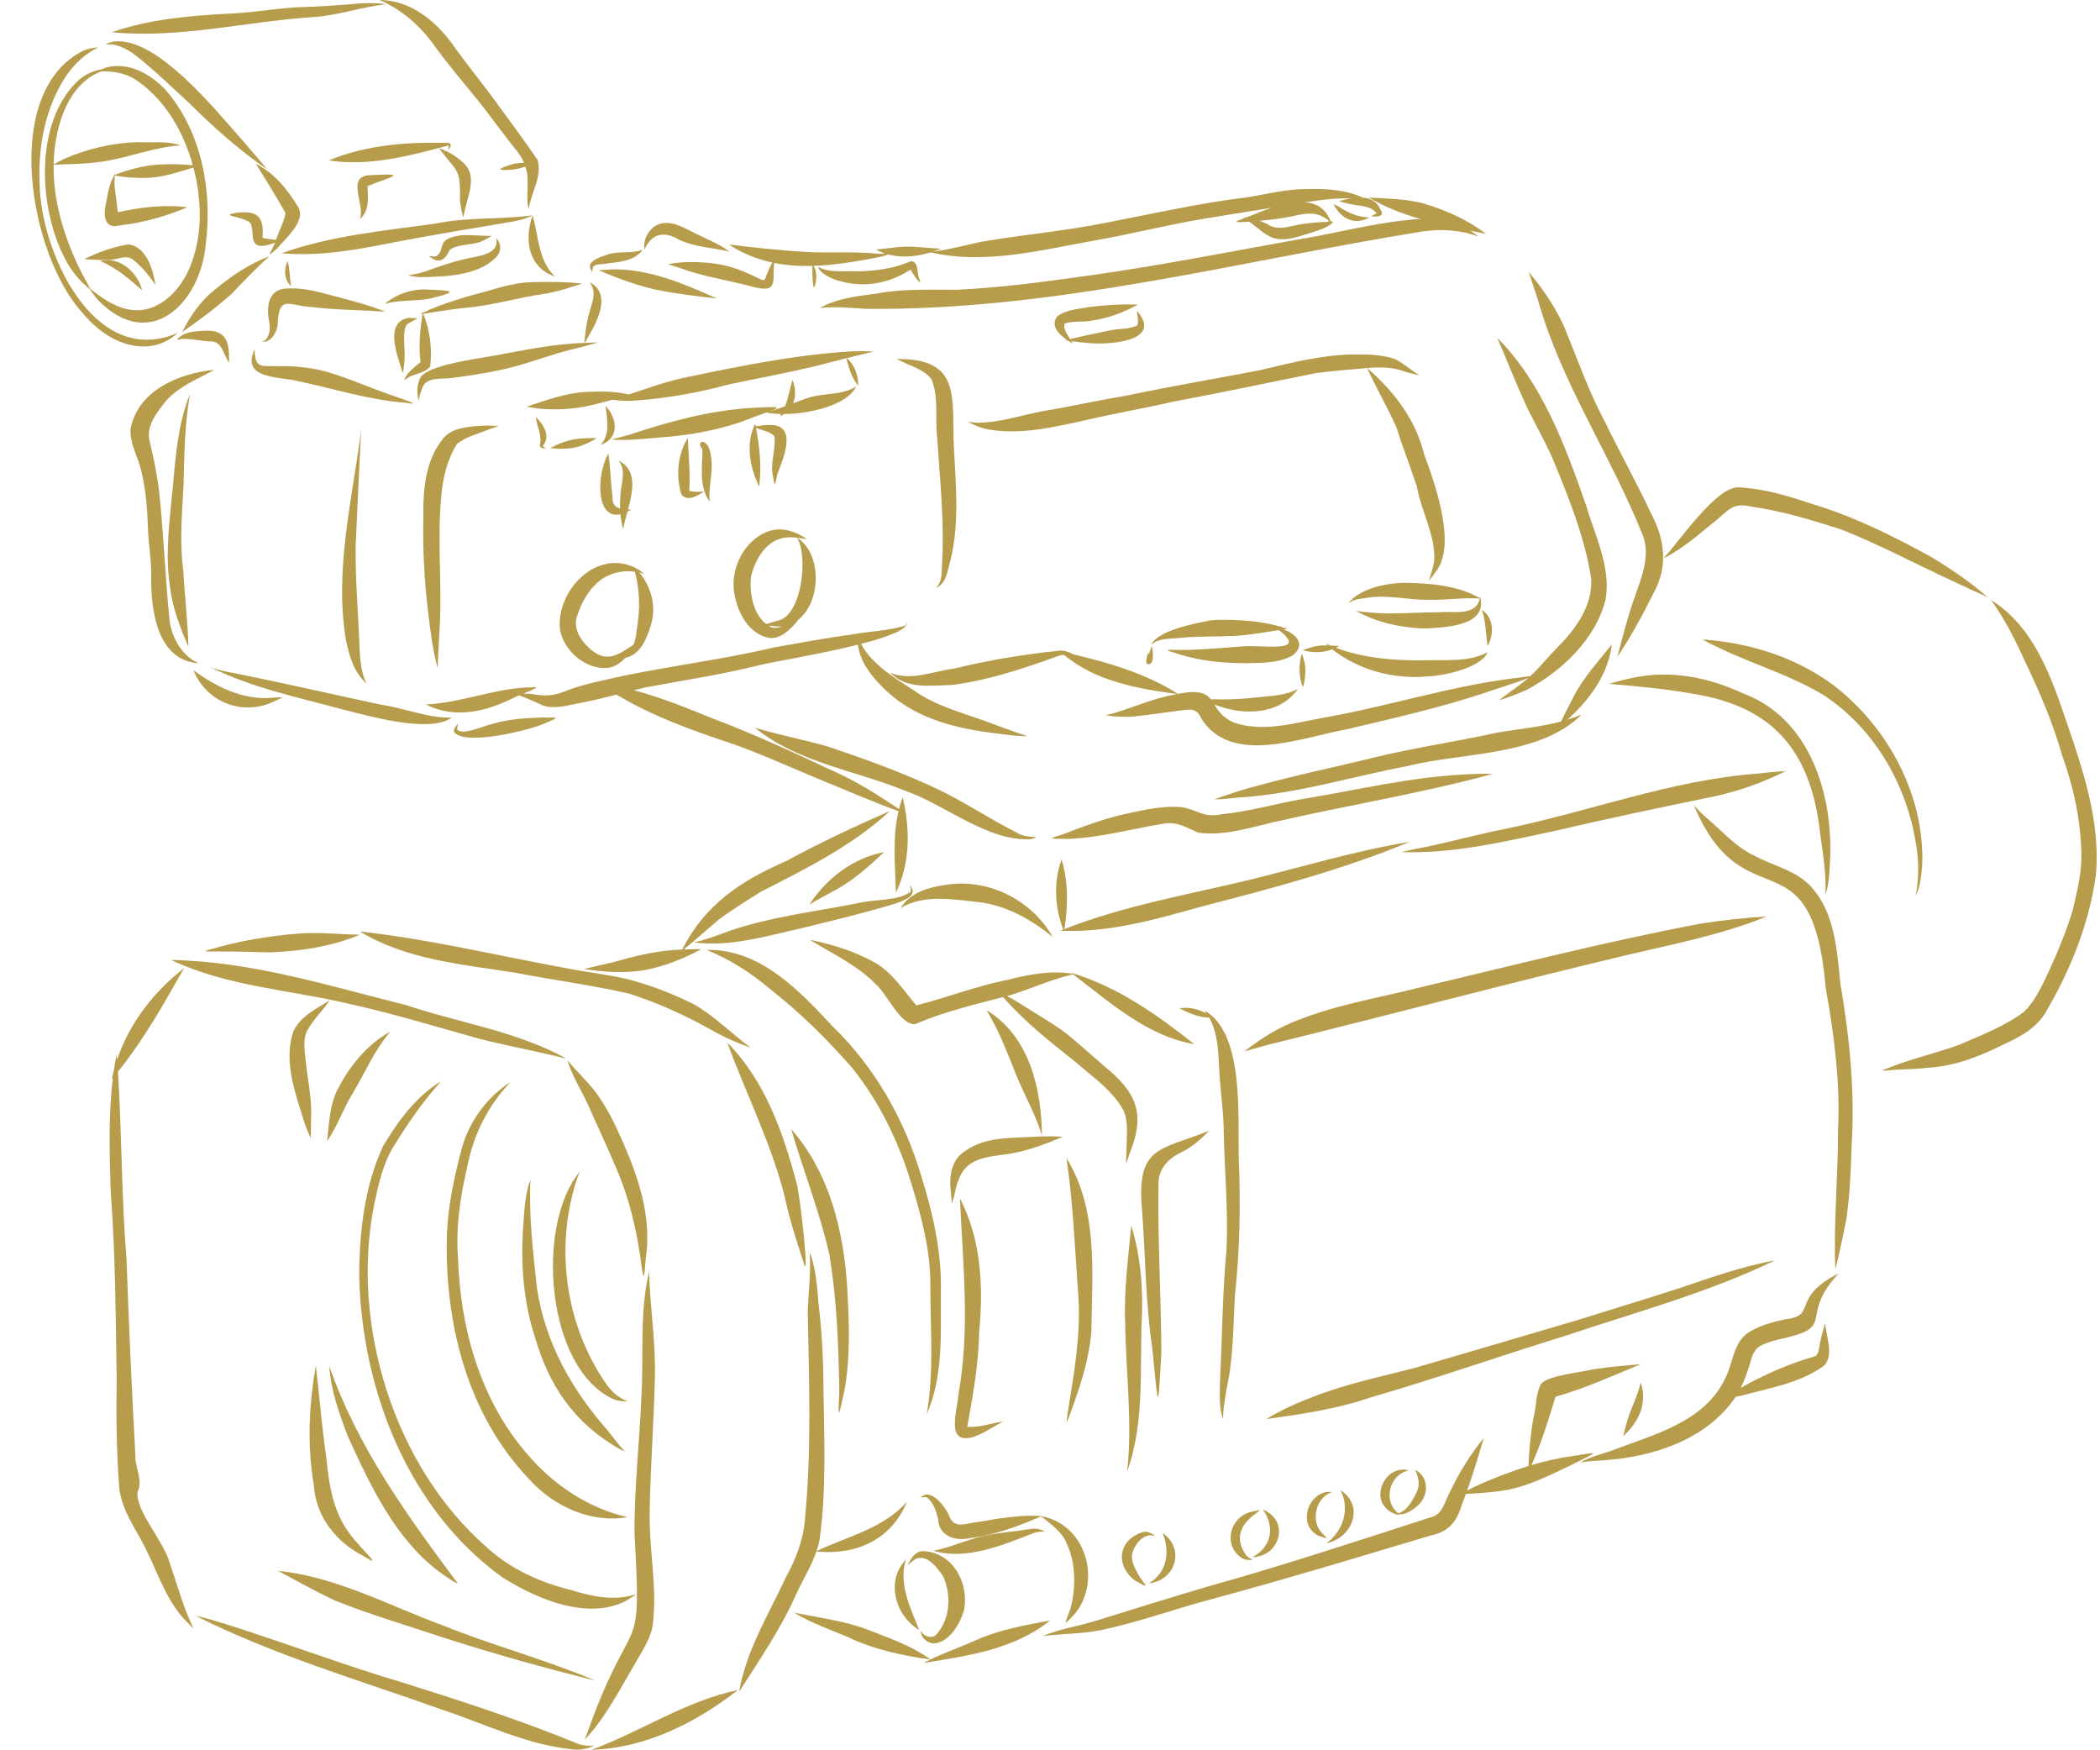 <?xml version="1.0" encoding="UTF-8" standalone="no"?><svg xmlns="http://www.w3.org/2000/svg" xmlns:xlink="http://www.w3.org/1999/xlink" fill="#000000" height="423.5" preserveAspectRatio="xMidYMid meet" version="1" viewBox="-7.6 -0.0 508.4 423.5" width="508.4" zoomAndPan="magnify"><defs><clipPath id="a"><path d="M 135 409 L 172 409 L 172 423.539 L 135 423.539 Z M 135 409"/></clipPath><clipPath id="b"><path d="M 39 391 L 137 391 L 137 423.539 L 39 423.539 Z M 39 391"/></clipPath></defs><g><g id="change1_1"><path d="M 229.488 102.309 C 228.594 102.32 227.688 102.195 226.809 102.121 C 228.199 102.914 229.691 103.531 231.258 103.875 C 239.371 105.41 247.707 103.363 255.633 101.605 C 262.574 99.992 269.609 98.805 276.555 97.199 C 288.086 95.07 299.543 92.594 311.035 90.297 C 315.129 89.789 319.242 89.414 323.355 89.09 C 325.594 93.922 328.277 98.539 330.453 103.395 C 331.977 108.223 333.816 112.941 335.414 117.738 C 336.457 123.789 339.93 129.484 339.625 135.695 C 339.375 137.352 338.844 138.961 338.344 140.547 C 338.934 139.828 339.523 139.102 340.031 138.328 C 345.125 131.859 339.793 117.016 337.16 109.93 C 335.125 101.543 329.82 94.629 323.367 89.09 C 323.535 89.074 323.699 89.059 323.867 89.047 C 326.84 88.82 329.785 88.887 332.594 89.977 C 333.727 90.297 334.883 90.605 336.012 90.891 C 334.078 89.566 332.246 88.043 330.188 86.934 C 326.75 85.742 322.992 85.758 319.391 85.812 C 311.914 86 304.629 87.91 297.387 89.609 C 286.77 91.68 276.09 93.441 265.504 95.684 C 258.582 96.84 251.738 98.367 244.82 99.535 C 239.715 100.469 234.715 102.223 229.488 102.309" fill="#b69c4b"/></g><g id="change1_2"><path d="M 335.711 53.043 C 327.535 53.566 319.562 55.551 311.547 57.098 C 291.57 60.598 271.676 64.688 251.559 67.301 C 242.547 68.59 233.473 69.652 224.387 70.129 C 217.758 70.176 211.113 69.836 204.555 71.066 C 199.871 71.699 195.055 72.188 190.871 74.559 C 194.594 74.141 198.297 74.52 202.012 74.754 C 247.723 75.25 292.172 63.191 337.027 55.988 C 341.504 55.379 346.074 55.684 350.336 57.242 C 349.684 56.699 348.988 56.234 348.273 55.809 C 349.582 56.078 350.891 56.348 352.188 56.629 C 347.625 53.137 342.133 50.723 336.629 49.137 C 332.434 48.121 328.078 48.043 323.797 47.816 C 327.738 50.18 331.992 51.785 336.375 53.035 C 336.152 53.039 335.93 53.031 335.711 53.043" fill="#b69c4b"/></g><g id="change1_3"><path d="M 368.359 111.18 C 372.18 120.469 376.062 130.027 377.613 139.992 C 378.094 146.645 373.668 152.523 369.184 156.984 C 367.016 159.191 365.109 161.648 362.812 163.719 C 362.602 163.652 361.809 163.734 360.195 164.02 C 344.188 165.832 328.797 170.93 312.953 173.703 C 305.812 174.98 298.309 177.34 291.16 174.918 C 288.336 173.703 287.309 171.988 286.383 170.512 C 293.18 173.312 302.188 173.137 306.613 166.762 C 303.488 168.441 299.867 168.445 296.422 168.836 C 292.789 169.238 289.156 169.402 285.516 169.25 C 284.324 167.781 282.57 166.953 277.566 167.953 C 269.863 163.039 261.047 160.488 252.234 158.375 C 251.141 157.773 249.93 157.355 248.652 157.527 C 240.105 158.395 231.668 159.828 223.316 161.848 C 218.238 162.48 212.906 164.949 207.922 162.832 C 211.777 166.879 217.742 165.934 222.805 165.805 C 231.285 164.773 239.535 162.012 247.566 159.172 C 248.348 158.812 249.156 158.586 249.98 158.484 C 257.527 164.883 267.801 166.703 277.375 167.996 C 277.102 168.051 276.828 168.109 276.535 168.176 C 270.855 169.199 265.664 171.785 260.09 173.168 C 262.645 173.488 265.258 173.688 267.828 173.316 C 271.238 172.957 274.629 172.441 278.023 171.988 C 280.344 171.715 282.125 171.266 283.164 173.812 C 290.387 185.547 307.633 178.434 318.379 176.547 C 329.535 173.898 340.766 171.371 351.668 167.785 C 353.234 167.172 360.578 164.953 362.438 164.066 C 362.344 164.148 362.258 164.242 362.164 164.324 C 359.941 166.156 357.535 167.781 355.254 169.523 C 357.559 168.828 359.816 167.953 362.02 166.98 C 370.523 162.441 378.758 154.68 381.121 145.055 C 382.43 137.199 378.516 129.648 376.371 122.266 C 371.32 107.895 365.805 92.773 354.887 81.762 C 357.211 87.195 359.355 92.703 361.832 98.07 C 363.934 102.477 366.414 106.695 368.359 111.18" fill="#b69c4b"/></g><g id="change1_4"><path d="M 364.723 72.574 C 370.355 92.691 382.332 110.074 390.008 129.336 C 389.973 129.23 389.934 129.129 389.898 129.027 C 392.23 134.371 389.738 139.863 387.996 144.969 C 386.359 149.57 385.211 154.301 383.938 159.004 C 387.234 154.152 390.055 148.891 392.684 143.633 C 392.68 143.645 392.672 143.652 392.668 143.66 C 396.312 137.133 395.469 130.566 392.066 124.172 C 388.586 116.773 384.598 109.625 381.027 102.27 C 377.059 94.848 374.27 86.93 371.125 79.156 C 368.914 74.336 365.934 69.887 362.508 65.859 C 363.277 68.203 364.02 70.555 364.832 72.887 C 364.797 72.781 364.762 72.68 364.723 72.574" fill="#b69c4b"/></g><g id="change1_5"><path d="M 318.816 176.449 C 318.672 176.48 318.527 176.512 318.383 176.547 C 318.543 176.512 318.703 176.473 318.863 176.438 C 318.848 176.441 318.836 176.445 318.816 176.449" fill="#b69c4b"/></g><g id="change1_6"><path d="M 270.258 160.758 C 272.066 160.953 271.484 157.41 271.227 156.32 C 270.969 156.973 270.758 157.641 270.555 158.309 C 270.492 157.152 269.355 160.66 270.258 160.758" fill="#b69c4b"/></g><g id="change1_7"><path d="M 293.574 160.531 C 293.418 160.531 293.262 160.523 293.105 160.523 C 293.086 160.523 293.066 160.523 293.047 160.523 C 293.223 160.527 293.398 160.527 293.574 160.531" fill="#b69c4b"/></g><g id="change1_8"><path d="M 303.164 152.355 C 303.465 152.316 303.766 152.27 304.066 152.23 C 299.414 150.566 294.418 150.113 289.496 150.039 C 289.598 150.039 289.695 150.039 289.793 150.043 C 289.621 150.039 289.445 150.035 289.273 150.035 C 289.285 150.035 289.297 150.035 289.309 150.035 C 288.027 150.016 286.75 150.012 285.477 150.168 C 281.941 150.836 272.508 152.621 271.148 156.09 C 272.961 154.27 276.086 154.73 278.469 154.367 C 282.824 153.977 287.195 154.125 291.551 153.914 C 295.062 153.695 298.523 153.047 301.996 152.523 C 309.641 158.344 297.176 155.938 293.109 156.473 C 287.527 156.863 281.953 157.453 276.348 157.301 C 273.059 157.094 277.02 158.043 278.203 158.473 C 283.027 159.941 288.074 160.465 293.105 160.523 C 297.152 160.461 301.559 160.691 305.223 158.727 C 308.781 156.055 306.18 153.461 303.164 152.355" fill="#b69c4b"/></g><g id="change1_9"><path d="M 278.219 158.477 C 278.215 158.477 278.207 158.473 278.203 158.473 C 278.156 158.457 278.109 158.445 278.066 158.434 C 278.117 158.449 278.168 158.465 278.219 158.477" fill="#b69c4b"/></g><g id="change1_10"><path d="M 307.824 166.375 C 308.625 163.719 308.695 160.809 307.566 158.242 C 306.762 160.895 306.828 163.793 307.824 166.375" fill="#b69c4b"/></g><g id="change1_11"><path d="M 314.953 157.18 C 321.324 162.223 329.871 164.469 337.926 163.734 C 342.703 163.531 351.117 161.434 352.535 157.898 C 352.539 157.895 352.547 157.895 352.555 157.891 C 347.801 160.387 342.109 159.641 336.914 159.84 C 329.809 159.914 322.5 159.309 315.816 156.805 C 316.086 156.668 316.355 156.527 316.617 156.363 C 315.891 156.316 315.156 156.277 314.426 156.25 C 314.039 156.09 313.652 155.922 313.273 155.746 C 313.453 155.918 313.648 156.074 313.836 156.242 C 313.441 156.23 313.047 156.215 312.652 156.223 C 310.969 156.281 309.297 156.762 307.758 157.395 C 310.117 158.031 312.68 158.047 314.953 157.18" fill="#b69c4b"/></g><g id="change1_12"><path d="M 350.812 144.844 C 350.781 144.711 350.758 144.578 350.719 144.441 C 350.703 144.555 350.676 144.652 350.656 144.758 C 345.238 141.711 338.766 141.176 332.652 141.074 C 328.297 141.074 321.492 142.402 318.809 146.074 C 319.973 145.074 321.59 144.98 323.051 144.746 C 328.16 143.812 333.234 145.289 338.359 145.168 C 342.461 145.297 346.547 144.605 350.633 144.875 C 349.793 149.25 344.16 147.863 340.766 148.207 C 336.586 148.203 332.41 148.516 328.23 148.48 C 325.715 148.438 323.191 148.238 320.707 147.879 C 325.703 150.711 331.52 151.926 337.227 152.133 C 341.879 151.887 352.289 151.656 350.82 144.887 C 350.844 144.887 350.871 144.887 350.895 144.891 C 350.867 144.871 350.84 144.859 350.812 144.844" fill="#b69c4b"/></g><g id="change1_13"><path d="M 351.18 147.625 C 352.094 150.465 352.133 153.461 352.516 156.398 C 354.148 153.574 354.102 149.582 351.18 147.625" fill="#b69c4b"/></g><g id="change1_14"><path d="M 238.711 201.621 C 232.098 198.316 225.945 194.129 219.258 190.945 C 210.484 186.832 201.297 183.531 192.102 180.484 C 186.488 178.969 180.758 177.812 175.184 176.172 C 185.66 184.664 199.516 186.465 211.715 191.477 C 221.312 194.832 231.504 203.734 241.926 203.125 C 245.512 202.145 240.848 203.117 238.711 201.621" fill="#b69c4b"/></g><g id="change1_15"><path d="M 278.266 195.355 C 273.914 195.027 269.559 195.992 265.324 196.914 C 259.961 198.031 254.859 199.996 249.754 201.938 C 244.852 203.379 247.73 202.934 250.863 203.07 C 258.668 202.777 266.25 200.684 273.91 199.398 C 277.602 198.785 279.41 200.301 282.566 201.562 C 288.715 202.402 294.914 200.355 300.863 198.984 C 318.473 194.938 336.352 192.078 353.797 187.328 C 351.434 187.246 349.039 187.34 346.676 187.484 C 333.605 188.141 320.844 191.25 307.965 193.371 C 301.289 194.504 294.766 196.457 288.016 197.113 C 283.543 198.023 282.223 195.883 278.266 195.355" fill="#b69c4b"/></g><g id="change1_16"><path d="M 221.574 214.145 C 217.402 214.727 212.746 215.992 210.422 219.805 C 216.027 216.41 223.188 217.691 229.383 218.379 C 229.301 218.363 229.219 218.352 229.133 218.336 C 235.93 219.09 242.012 222.543 247.25 226.785 C 242.156 217.875 231.789 212.598 221.574 214.145" fill="#b69c4b"/></g><g id="change1_17"><path d="M 249.926 225.324 C 249.949 225.387 249.973 225.449 249.996 225.516 C 250.008 225.449 250.016 225.387 250.027 225.324 C 261.43 225.648 272.449 222.469 283.34 219.422 C 300.328 215.027 317.438 210.531 333.652 203.781 C 320.664 205.895 308.07 209.719 295.32 212.867 C 280.164 216.547 264.652 219.16 250.09 224.891 C 250.98 219.277 251.066 213.504 249.406 208.02 C 247.422 213.547 247.727 219.555 249.805 225.004 C 249.551 225.102 249.293 225.195 249.039 225.301 C 249.336 225.312 249.629 225.312 249.926 225.324" fill="#b69c4b"/></g><g id="change1_18"><path d="M 134.34 94.875 C 134.449 94.871 134.559 94.867 134.668 94.859 C 134.707 94.859 134.742 94.855 134.781 94.852 C 134.633 94.859 134.484 94.867 134.34 94.875" fill="#b69c4b"/></g><g id="change1_19"><path d="M 132.273 98.699 C 135.137 98.316 137.902 97.484 140.691 96.766 C 142.301 96.965 143.934 97.098 145.562 97.004 C 153.574 96.508 161.445 95.039 169.191 92.977 C 175.723 91.582 182.301 90.395 188.805 88.863 C 191.648 88.172 194.48 87.43 197.316 86.711 C 197.84 89.09 198.652 91.48 200.18 93.406 C 200.18 90.879 199.379 88.316 197.363 86.695 C 199.531 86.145 201.703 85.602 203.887 85.105 C 202.066 84.945 200.203 85.008 198.367 85.059 C 185.215 85.855 172.215 88.473 159.332 91.156 C 154.281 92.113 149.477 93.879 144.621 95.484 C 141.383 94.707 137.984 94.691 134.668 94.859 C 129.551 95.02 124.703 96.875 119.883 98.43 C 123.953 99.289 128.156 99.227 132.273 98.699" fill="#b69c4b"/></g><g id="change1_20"><path d="M 199.645 93.551 C 196.246 95.734 192.023 95.055 188.293 96.23 C 186.988 96.641 185.707 97.121 184.43 97.605 C 185.121 95.84 184.945 93.684 184.273 91.965 C 183.602 94.062 183.285 96.309 182.449 98.348 C 181.262 98.781 180.062 99.188 178.84 99.512 C 181.68 98.453 181.246 98.379 174.188 98.738 C 164.25 99.383 154.594 101.949 145.188 105.102 C 143.598 105.57 141.965 105.98 140.367 106.395 C 144.191 106.715 148.016 106.211 151.82 105.918 C 159.367 105.41 166.871 104.074 173.941 101.332 C 175.48 100.727 176.84 100.238 177.91 99.852 C 178.902 100.066 180.125 100.191 181.492 100.215 C 181.105 100.977 181.477 100.746 182.203 100.215 C 188.637 100.16 197.59 98.023 199.645 93.551" fill="#b69c4b"/></g><g id="change1_21"><path d="M 139.008 98.262 C 139.312 101.504 140.273 105.027 137.785 107.684 C 142.434 106.16 141.895 101.27 139.008 98.262" fill="#b69c4b"/></g><g id="change1_22"><path d="M 122.082 100.965 C 122.375 103.207 123.723 105.465 123.078 107.723 C 123.035 108.477 123.957 108.559 124.523 108.578 C 124.375 108.453 124.203 108.328 124.051 108.195 C 123.977 108.125 123.906 108.059 123.84 107.984 C 123.832 107.965 123.816 107.949 123.809 107.93 C 123.809 107.93 123.809 107.926 123.809 107.926 C 123.809 107.926 123.809 107.926 123.809 107.93 C 123.824 107.875 123.863 107.836 123.898 107.797 C 123.891 107.805 123.883 107.812 123.879 107.82 C 125.773 105.645 123.922 102.531 122.082 100.965" fill="#b69c4b"/></g><g id="change1_23"><path d="M 123.922 107.773 C 123.914 107.781 123.906 107.789 123.898 107.797 C 123.91 107.785 123.922 107.773 123.93 107.766 C 123.926 107.766 123.922 107.77 123.922 107.773" fill="#b69c4b"/></g><g id="change1_24"><path d="M 132.113 108.195 C 133.781 107.742 135.426 106.977 136.863 106.047 C 135.855 106.047 134.848 106.035 133.84 106.086 C 133.855 106.086 133.875 106.086 133.891 106.082 C 133.859 106.086 133.828 106.086 133.797 106.09 C 130.91 106.168 128.105 107.09 125.602 108.48 C 127.766 108.703 129.992 108.742 132.113 108.195" fill="#b69c4b"/></g><g id="change1_25"><path d="M 133.699 106.094 C 133.734 106.094 133.766 106.09 133.797 106.09 C 133.766 106.09 133.734 106.094 133.699 106.094" fill="#b69c4b"/></g><g id="change1_26"><path d="M 96.082 148.398 C 96.594 152.852 97.168 157.348 98.336 161.676 C 98.496 158.809 98.625 155.941 98.766 153.078 C 99.551 142.137 98.164 131.172 99.223 120.23 C 99.562 115.824 100.664 111.23 103.02 107.469 C 105.25 105.656 108.215 105.012 110.832 103.91 C 111.605 103.637 112.402 103.379 113.164 103.102 C 111.586 103.016 110.004 102.953 108.43 103.082 C 105.367 103.344 101.836 103.59 99.711 106.102 C 95.355 111.453 94.797 118.516 94.898 125.152 C 94.715 132.918 95.117 140.688 96.082 148.398" fill="#b69c4b"/></g><g id="change1_27"><path d="M 117.195 168.695 C 117.363 168.605 117.676 168.469 118.059 168.309 C 120.094 169.051 122.066 169.941 124.031 170.844 C 127.027 171.695 130.113 170.645 133.074 170.109 C 135.953 169.578 138.793 168.875 141.625 168.148 C 141.797 168.238 141.969 168.332 142.137 168.422 C 142.137 168.422 142.133 168.418 142.133 168.418 C 150.59 173.43 159.828 176.754 169.125 179.84 C 175.988 182.219 182.609 185.227 189.309 188.031 C 196.145 190.82 203.008 193.836 209.918 196.363 C 208.41 202.766 209.117 209.504 209.289 216.047 C 212.203 210.109 212.652 203.461 211.715 197.016 C 211.809 197.047 211.898 197.082 211.992 197.113 C 211.895 197.051 211.797 196.984 211.699 196.922 C 211.504 195.59 211.254 194.266 210.945 192.961 C 210.586 193.906 210.289 194.859 210.043 195.824 C 205.543 192.848 200.988 189.891 196.098 187.535 C 196.215 187.594 196.332 187.656 196.449 187.715 C 186.207 182.938 175.977 178.082 165.398 174.09 C 158.988 171.512 152.539 168.82 145.855 167.074 C 146.715 166.859 147.57 166.641 148.434 166.434 C 157.715 164.703 167.062 163.301 176.23 161.012 C 178.898 160.309 190.754 158.391 200.098 156.047 C 200.613 160.602 204.09 164.586 207.367 167.574 C 214.719 174.262 224.523 176.469 234.113 177.59 C 236.434 177.887 238.762 178.219 241.105 178.18 C 237.547 177.051 234.043 175.672 230.523 174.402 C 224.816 172.383 218.91 170.773 213.879 167.277 C 209.16 164.191 203.566 160.961 200.852 155.855 C 207.25 154.211 212.277 152.367 211.984 150.598 C 211.906 150.914 211.797 151.266 211.508 151.449 C 207.441 152.695 203.07 152.785 198.887 153.531 C 192.504 154.402 186.18 155.578 179.84 156.707 C 167.652 159.574 155.223 161.117 142.98 163.652 C 138.68 164.641 134.328 165.457 130.164 166.938 C 126.711 168.43 124.609 168.668 120.918 167.934 C 120.305 167.906 119.684 167.898 119.066 167.898 C 121.082 167.086 123.574 166.07 121.215 166.363 C 112.441 166.461 104.234 170.133 95.48 170.523 C 102.695 174.18 110.359 172.18 117.195 168.695" fill="#b69c4b"/></g><g id="change1_28"><path d="M 218.98 142.277 C 221.191 141.469 221.613 139.004 222.156 136.98 C 224.789 127.648 223.84 117.973 223.34 108.434 C 222.742 96.422 225.375 86.699 209.508 86.902 C 212.285 88.438 215.812 89.191 217.867 91.727 C 219.754 96.098 218.723 101.172 219.277 105.82 C 219.926 115.828 221.023 125.836 220.508 135.883 C 220.289 138.062 220.734 140.637 218.98 142.277" fill="#b69c4b"/></g><g id="change1_29"><path d="M 174.262 139.359 C 175.402 134.898 178.387 130.043 183.523 130.055 C 184.133 130.031 184.742 130.078 185.348 130.148 C 188.109 134.488 186.57 148.445 181.113 150.137 C 179.5 150.594 178.395 150.863 177.891 151.047 C 174.633 148.531 173.738 143.211 174.262 139.359 Z M 179.438 151.945 C 179.094 151.805 178.773 151.629 178.469 151.438 C 179.051 151.5 179.926 151.566 181.137 151.664 C 181.348 151.652 181.551 151.629 181.758 151.605 C 181.023 151.895 180.258 152.047 179.438 151.945 Z M 170.25 144.012 C 171.055 148.395 173.676 153.352 178.367 154.355 C 181.227 155.039 184.164 151.988 185.746 149.938 C 191.227 145.535 191.438 133.988 185.359 130.148 C 186.184 130.246 187 130.387 187.809 130.508 C 185.262 128.793 182.164 127.598 179.078 128.395 C 172.75 130.203 168.895 137.723 170.25 144.012" fill="#b69c4b"/></g><g id="change1_30"><path d="M 131.969 149.586 C 133.074 145.895 135.051 142.242 138.312 140.043 C 140.637 138.551 143.41 138.008 146.098 138.383 C 147.34 142.961 147.379 147.734 146.562 152.41 C 146.438 153.656 146.223 154.914 145.785 156.051 C 141.93 158.605 139.039 160.785 134.742 156.598 C 132.883 154.809 131.316 152.254 131.969 149.586 Z M 139.781 161.648 C 141.41 161.352 142.691 160.371 143.824 159.227 C 147.477 158.473 149.027 154.512 150.004 151.211 C 151.352 146.805 150.066 142.027 147.16 138.57 C 147.562 138.664 147.969 138.777 148.363 138.918 C 147.652 138.293 146.859 137.781 146.02 137.371 C 145.922 137.281 145.828 137.184 145.73 137.094 C 145.746 137.148 145.758 137.203 145.777 137.258 C 143.754 136.328 141.457 136.02 139.238 136.488 C 132.305 137.895 127.07 145.734 128.012 152.66 C 129.098 157.781 134.449 162.281 139.781 161.648" fill="#b69c4b"/></g><g id="change1_31"><path d="M 142.609 124.477 C 142.723 125.68 142.93 126.871 143.266 128.039 C 143.477 126.828 143.891 125.395 144.301 123.875 C 144.621 123.723 144.945 123.551 145.293 123.344 C 145.012 123.344 144.73 123.344 144.445 123.336 C 145.66 118.785 146.66 113.645 142.168 111.539 C 144.113 113.867 142.762 116.992 142.609 119.684 C 142.512 120.816 142.477 121.957 142.516 123.094 C 141.383 122.77 140.586 122.027 140.691 120.328 C 140.238 116.824 140.211 113.262 139.688 109.773 C 137.02 114.191 136.297 125.824 142.609 124.477" fill="#b69c4b"/></g><g id="change1_32"><path d="M 159.223 118.785 C 159.207 118.746 159.191 118.703 159.184 118.664 C 159.195 118.703 159.211 118.742 159.223 118.785 Z M 159.316 118.898 C 159.293 118.883 159.273 118.863 159.258 118.848 C 159.258 118.844 159.258 118.844 159.258 118.844 C 159.277 118.859 159.297 118.879 159.316 118.898 Z M 159.332 118.852 C 159.309 118.84 159.289 118.828 159.266 118.816 C 159.289 118.828 159.312 118.84 159.332 118.852 Z M 158.91 105.992 C 156.746 109.559 156.16 113.797 156.91 117.871 C 157.078 118.668 157.125 119.602 157.801 120.156 C 159.438 121.227 161.438 119.848 162.883 119.004 C 161.695 119.027 160.41 119.156 159.258 118.801 C 159.539 114.527 159.113 110.254 158.91 105.992" fill="#b69c4b"/></g><g id="change1_33"><path d="M 164.668 111.473 C 164.43 109.922 164.355 107.848 162.812 107.004 C 162.465 106.852 161.922 106.992 161.887 107.422 C 161.859 107.949 162.5 109.438 162.461 108.223 C 162.531 112.656 161.422 117.531 164.203 121.434 C 163.852 118.078 164.965 114.812 164.668 111.473" fill="#b69c4b"/></g><g id="change1_34"><path d="M 175.938 117.285 C 176.012 117.449 176.086 117.629 176.172 117.777 C 176.836 113.027 176.301 108.258 175.426 103.574 C 176.945 104.223 178.883 104.418 179.895 105.617 C 180.254 108.91 178.754 112.219 179.574 115.52 C 180.141 119.184 180.176 115.734 180.762 114.309 C 182.176 110.703 185.461 102.738 178.773 102.863 C 177.629 102.871 176.48 103 175.352 103.18 C 175.312 102.973 175.277 102.762 175.234 102.555 C 175.121 102.781 175.023 103.016 174.926 103.246 C 174.887 103.254 174.844 103.262 174.805 103.266 C 174.836 103.281 174.867 103.297 174.895 103.312 C 173 107.863 173.977 112.879 175.938 117.285" fill="#b69c4b"/></g><g id="change1_35"><path d="M 26.137 19.914 C 32.754 24.734 36.906 32.191 39.078 40.016 C 36.852 39.785 34.602 39.684 32.363 39.785 C 28.184 39.82 24.105 40.805 20.227 42.324 C 20.234 42.238 20.238 42.148 20.246 42.062 C 20.18 42.168 20.129 42.277 20.066 42.387 C 20.023 42.402 19.98 42.414 19.941 42.434 C 19.969 42.438 20 42.441 20.031 42.445 C 18.852 44.527 18.453 46.93 18.062 49.262 C 17.379 51.871 17.594 55.609 21.281 54.57 C 26.969 53.938 32.531 52.391 37.781 50.16 C 32.152 49.469 26.43 50.164 20.918 51.371 C 20.758 50.234 20.684 49.086 20.5 47.949 C 20.504 47.969 20.504 47.988 20.508 48.008 C 20.402 47.176 20.293 46.344 20.191 45.512 C 20.195 45.551 20.203 45.59 20.207 45.629 C 20.051 44.586 20.125 43.52 20.215 42.477 C 23.027 43.023 25.938 43.152 28.805 43.023 C 32.375 42.758 35.801 41.578 39.227 40.562 C 39.504 41.605 39.746 42.648 39.953 43.695 C 41.156 50.172 41.156 57.031 38.895 63.277 C 36.508 70.547 29.633 77.453 21.5 74.332 C 18.816 73.336 16.438 71.699 14.246 69.879 C 13.168 67.98 12.129 66.023 11.188 64.047 C 7.672 56.5 5.238 48.242 5.391 39.875 C 9.469 39.711 13.562 39.703 17.605 39.047 C 23.816 38.062 29.832 35.594 36.113 35.188 C 32.762 34.027 29.016 34.594 25.512 34.414 C 19.449 34.598 13.41 36.062 7.863 38.488 C 7.027 38.902 6.188 39.328 5.391 39.797 C 5.406 39.047 5.434 38.297 5.492 37.543 C 6.082 29.715 9.098 20.191 16.969 17.266 C 18.75 17.25 22.777 17.305 26.137 19.914 Z M 11.816 19.066 C 0.184 29.234 1.625 51.906 9.035 64.23 C 10.41 66.41 12.105 68.398 14.156 69.973 C 14.734 70.902 15.402 71.797 16.133 72.621 C 28.684 85.586 41.109 73.336 42.25 58.758 C 43.82 45.98 41.141 31.867 32.613 21.906 C 29.016 17.98 23.516 14.844 18.078 16.352 C 17.605 16.535 17.234 16.68 16.938 16.797 C 15.082 17.078 13.305 17.918 11.816 19.066" fill="#b69c4b"/></g><g id="change1_36"><path d="M 29.938 83.562 C 32.012 83.066 33.938 82.004 35.473 80.527 C 35.289 80.602 35.102 80.719 34.914 80.797 C 14.855 88.945 2.18 60.57 1.992 44.383 C 1.582 35.379 3.387 26.027 8.371 18.41 C 10.371 15.504 12.996 12.984 16.207 11.473 C 14.992 11.527 13.785 11.797 12.641 12.238 C -7.59 22.211 -0.406 61.914 12.414 75.781 C 16.582 80.883 23.129 85.051 29.938 83.562" fill="#b69c4b"/></g><g id="change1_37"><path d="M 36.504 80.379 C 40.656 77.504 44.734 74.473 48.496 71.102 C 51.457 67.996 54.406 64.883 57.617 62.051 C 52.66 63.855 48.301 66.898 44.258 70.238 C 44.336 70.176 44.41 70.109 44.484 70.047 C 44.367 70.145 44.246 70.246 44.129 70.348 C 44.164 70.316 44.199 70.289 44.234 70.258 C 40.863 72.941 38.418 76.566 36.504 80.379" fill="#b69c4b"/></g><g id="change1_38"><path d="M 51.398 34.301 C 51.387 34.289 51.379 34.277 51.367 34.266 C 51.371 34.273 51.375 34.277 51.383 34.281 C 51.387 34.289 51.391 34.297 51.398 34.301" fill="#b69c4b"/></g><g id="change1_39"><path d="M 19.332 10.719 C 21.195 10.922 22.895 11.824 24.453 12.82 C 29.254 16.438 33.531 20.703 37.977 24.734 C 43.871 30.605 50.129 36.195 56.977 40.934 C 55.246 38.633 53.191 36.539 51.383 34.281 C 51.355 34.25 51.328 34.219 51.297 34.188 C 44.672 26.82 30.352 8.684 19.848 10.055 C 18.699 10.367 16.941 10.906 19.332 10.719" fill="#b69c4b"/></g><g id="change1_40"><path d="M 51.367 34.266 C 51.348 34.242 51.324 34.219 51.305 34.191 C 51.32 34.215 51.34 34.234 51.355 34.254 C 51.359 34.258 51.363 34.262 51.367 34.266" fill="#b69c4b"/></g><g id="change1_41"><path d="M 51.223 34.098 C 51.246 34.125 51.273 34.156 51.297 34.188 C 51.301 34.188 51.301 34.191 51.305 34.191 C 51.277 34.16 51.25 34.129 51.223 34.098" fill="#b69c4b"/></g><g id="change1_42"><path d="M 36.352 82.031 C 38.781 81.922 41.191 82.605 43.633 82.652 C 46.18 82.719 46.574 86.031 47.82 87.746 C 48.047 82.738 47.188 79.602 41.441 80.082 C 39.766 80.16 37.988 80.32 36.488 81.129 C 35.598 81.789 34.457 82.602 36.352 82.031" fill="#b69c4b"/></g><g id="change1_43"><path d="M 40.52 160.535 C 36.305 158.781 33.762 153.965 33.383 149.559 C 32.375 139.098 31.988 128.582 30.832 118.137 C 30.309 114.418 29.586 110.754 28.691 107.105 C 27.531 103.305 30.414 99.734 32.68 96.938 C 35.816 93.461 40.32 91.695 44.348 89.516 C 35.809 90.324 25.773 94.465 24.012 103.812 C 23.742 107.414 25.941 110.762 26.66 114.238 C 27.852 119.113 28.098 124.105 28.266 129.102 C 28.512 132.684 29.094 136.25 29.012 139.852 C 28.898 147.801 30.547 159.98 40.52 160.535" fill="#b69c4b"/></g><g id="change1_44"><path d="M 36.762 138.004 C 36.766 138.012 36.766 138.023 36.766 138.035 C 36.766 138.039 36.766 138.047 36.77 138.055 C 36.766 138.035 36.766 138.02 36.762 138.004" fill="#b69c4b"/></g><g id="change1_45"><path d="M 36.848 117.207 C 37.008 109.906 37.113 102.551 38.402 95.355 C 35.609 102.285 34.938 109.891 34.301 117.277 C 33.523 125.508 32.289 133.773 33.551 142.023 C 34.133 147.098 35.996 151.887 38.012 156.543 C 37.859 150.371 37.105 144.203 36.766 138.035 C 35.836 131.102 36.477 124.156 36.848 117.207" fill="#b69c4b"/></g><g id="change1_46"><path d="M 58.926 169.695 C 61.746 168.48 60.59 168.801 58.355 168.891 C 51.301 169.551 44.754 166.27 39.223 162.227 C 42.422 170.094 51.32 173.477 58.926 169.695" fill="#b69c4b"/></g><g id="change1_47"><path d="M 52.602 163.652 C 52.609 163.652 52.617 163.656 52.629 163.656 C 52.566 163.645 52.504 163.633 52.441 163.617 C 52.457 163.621 52.477 163.625 52.492 163.629 C 49.387 162.922 46.168 162.598 43.199 161.422 C 53.301 166.496 64.656 168.824 75.531 171.77 C 83.023 173.652 96.621 177.453 101.758 173.684 C 101.75 173.684 101.742 173.684 101.734 173.684 C 101.738 173.684 101.738 173.684 101.742 173.684 C 96 173.863 90.547 171.465 84.914 170.625 C 74.129 168.355 63.395 165.855 52.602 163.652" fill="#b69c4b"/></g><g id="change1_48"><path d="M 52.555 163.641 C 52.535 163.637 52.516 163.633 52.492 163.629 C 52.531 163.637 52.566 163.645 52.602 163.652 C 52.586 163.648 52.57 163.645 52.555 163.641" fill="#b69c4b"/></g><g id="change1_49"><path d="M 102.316 177.148 C 104.707 180.691 120.715 176.738 124.352 175.074 C 127.648 173.633 127.918 173.695 124.078 173.66 C 119.832 173.789 115.516 174.02 111.43 175.273 C 109.77 175.625 103.777 178.312 103.047 176.414 C 103.113 175.98 103.227 175.543 103.316 175.125 C 102.859 175.715 102.152 176.324 102.316 177.148" fill="#b69c4b"/></g><g id="change1_50"><path d="M 79.828 104.145 C 77.676 120.914 73.316 138.031 76.156 154.961 C 76.949 158.785 78.09 162.828 81.156 165.453 C 79.445 162.094 79.555 158.27 79.355 154.594 C 79.355 154.625 79.359 154.652 79.359 154.684 C 79.359 154.676 79.359 154.664 79.359 154.656 C 79.359 154.664 79.359 154.672 79.359 154.68 C 79.027 147.18 78.41 139.688 78.504 132.172 C 78.91 122.832 79.359 113.469 79.828 104.145" fill="#b69c4b"/></g><g id="change1_51"><path d="M 87.031 95.605 C 81.613 93.766 76.391 91.332 70.863 89.816 C 67.309 88.945 63.621 88.566 59.965 88.633 C 55.906 88.441 54.066 89.562 54.055 84.523 C 50.625 91.793 59.938 91.098 64.465 92.238 C 73.121 94.055 81.594 96.801 90.465 97.477 C 95.766 98.41 88.598 96.215 87.031 95.605" fill="#b69c4b"/></g><g id="change1_52"><path d="M 91.191 78.324 C 93.16 77.113 94.812 77.016 91.254 76.945 C 85.68 78.016 88.324 85.254 89.465 88.906 C 90.145 91.641 90.043 89.172 90.242 87.957 C 90.781 85.52 89.391 79.492 91.191 78.324" fill="#b69c4b"/></g><g id="change1_53"><path d="M 55.824 82.781 C 57.941 82.895 59.289 80.699 59.598 78.84 C 59.934 71.109 62.047 74.027 67.895 74.309 C 67.855 74.305 67.816 74.301 67.781 74.297 C 73.715 75.094 79.711 74.953 85.664 75.48 C 82.297 74.047 78.703 73.117 75.164 72.16 C 70.598 70.992 65.879 69.371 61.113 69.898 C 56.984 70.473 56.906 75.082 57.645 78.309 C 57.863 79.977 57.566 82.105 55.824 82.781" fill="#b69c4b"/></g><g id="change1_54"><path d="M 62.035 63.207 C 61.098 65.195 61.16 67.746 62.902 69.277 C 62.473 67.285 62.613 65.172 62.035 63.207" fill="#b69c4b"/></g><g id="change1_55"><path d="M 95.238 57.277 C 100.711 56.285 106.191 55.367 111.68 54.465 C 114.926 53.824 118.41 53.641 121.387 52.117 C 113.629 53.172 105.684 52.512 97.961 54.098 C 85.387 55.871 72.629 56.984 60.602 61.289 C 72.297 62.41 83.801 59.234 95.238 57.277" fill="#b69c4b"/></g><g id="change1_56"><path d="M 81.348 45.164 C 81.352 45.141 81.355 45.117 81.359 45.094 C 81.355 45.117 81.352 45.141 81.348 45.164 Z M 82.496 42.375 C 75.703 42.344 80.965 49.328 79.512 53.031 C 81.859 51.102 81.52 47.801 81.375 45.074 C 85.945 43.055 92.258 41.848 82.496 42.375" fill="#b69c4b"/></g><g id="change1_57"><path d="M 100.344 34.59 C 90.68 34.34 81.004 35.113 71.984 38.828 C 81.73 40.348 91.535 37.715 100.914 35.227 C 100.949 35.223 100.984 35.219 101.02 35.219 C 101.098 35.844 100.602 36.879 101.281 35.809 C 101.906 34.926 101.266 34.453 100.344 34.59" fill="#b69c4b"/></g><g id="change1_58"><path d="M 104.617 52.629 C 105.121 48.07 108.727 42.426 104.027 38.961 C 102.512 37.527 100.613 36.543 98.656 35.883 C 103.074 41.727 103.906 40.672 103.754 48.27 C 103.891 49.73 104.09 51.262 104.617 52.629" fill="#b69c4b"/></g><g id="change1_59"><path d="M 52.168 53.453 C 52.137 53.434 52.098 53.41 52.059 53.391 C 52.012 53.379 51.969 53.359 51.918 53.352 C 52 53.387 52.086 53.422 52.168 53.453" fill="#b69c4b"/></g><g id="change1_60"><path d="M 49.812 51.492 C 45.375 52.121 50.398 52.426 52.059 53.391 C 55.395 54.195 50.641 61.992 58.969 58.734 C 58.941 58.82 58.91 58.91 58.883 58.996 C 57.855 61.359 56.574 62.738 59.539 60.094 C 61.504 57.688 66.289 53.746 64.742 50.391 C 62.16 46.055 58.938 41.953 54.336 39.66 C 56.82 43.59 59.238 47.555 61.539 51.594 C 61.094 53.777 59.992 55.91 59.199 58.07 C 58.348 57.957 57.5 57.844 56.648 57.734 C 56.719 57.746 56.793 57.754 56.867 57.762 C 56.555 57.715 56.238 57.688 55.957 57.555 C 56.344 52.598 54.91 50.93 49.812 51.492" fill="#b69c4b"/></g><g id="change1_61"><path d="M 68.094 4.145 C 74.094 3.797 79.816 1.688 85.777 1.051 C 83.891 0.652 81.898 0.754 79.977 0.805 C 74.633 1.25 69.297 1.637 63.93 1.777 C 58.445 2.145 53.023 3.129 47.52 3.309 C 38.078 3.848 28.469 4.652 19.496 7.805 C 35.82 9.391 51.875 5.219 68.094 4.145" fill="#b69c4b"/></g><g id="change1_62"><path d="M 97.66 11.191 C 100.957 15.711 104.574 19.973 108.109 24.301 C 110.551 27.336 112.797 30.52 115.215 33.574 C 116.582 35.496 118.383 37.23 119.273 39.418 C 118.68 39.426 117.902 39.48 116.938 39.59 C 112.461 40.918 112.301 41.477 117.145 40.988 C 118.188 40.758 118.988 40.539 119.574 40.336 C 119.594 40.41 119.621 40.477 119.641 40.547 C 120.781 43.504 119.504 48.219 120.426 50.484 C 120.426 50.488 120.426 50.492 120.426 50.492 C 120.965 46.57 123.723 42.77 122.555 38.703 C 118.984 33.551 115.223 28.438 111.492 23.359 C 108.625 19.512 105.602 15.777 102.781 11.887 C 98.527 5.613 92.23 0.043 84.27 -0.004 C 89.754 2.379 94.238 6.32 97.66 11.191" fill="#b69c4b"/></g><g id="change1_63"><path d="M 126.703 66.906 C 122.668 62.973 122.816 57.211 121.344 52.156 C 119.242 57.871 120.266 64.781 126.703 66.906" fill="#b69c4b"/></g><g id="change1_64"><path d="M 135.926 64.66 C 136.59 63.723 138.309 64.062 139.359 63.77 C 142.426 63.41 146.047 63.164 148.004 60.453 C 145.301 61.461 142.344 60.73 139.602 61.566 C 138.137 62.16 136.145 62.535 135.293 63.969 C 135.07 64.652 135.465 65.359 135.777 65.953 C 135.789 65.527 135.832 65.086 135.926 64.66" fill="#b69c4b"/></g><g id="change1_65"><path d="M 121.398 68.277 C 117.59 68.367 113.902 69.391 110.277 70.48 C 104.852 71.898 99.438 73.484 94.363 75.875 C 94.332 75.863 94.316 75.836 94.301 75.812 C 94.293 75.766 94.328 75.711 94.328 75.676 C 94.105 75.996 94.426 76.016 94.711 75.98 C 94.094 79.84 93.695 83.762 94.211 87.648 C 92.84 88.727 90.355 90.723 90.359 92.062 C 92.074 90.328 95.02 90.613 96.539 88.742 C 97.062 84.531 96.531 79.918 94.852 75.961 C 94.902 75.953 94.949 75.945 94.984 75.938 C 98.375 75.402 101.766 74.859 105.18 74.484 C 111.629 73.973 117.805 72.004 124.195 71.129 C 127.336 70.645 130.328 69.582 133.359 68.664 C 129.41 68.172 125.383 68.23 121.398 68.277" fill="#b69c4b"/></g><g id="change1_66"><path d="M 133.863 83.02 C 126.426 83.199 119.176 84.801 111.883 86.109 C 107.863 86.855 96.559 88.246 94.27 91.23 C 93.258 92.949 93.34 95.125 93.711 97.023 C 93.883 96.102 94.156 95.188 94.488 94.301 C 95.34 91.055 99.129 91.863 101.699 91.504 C 105.613 90.988 109.523 90.41 113.383 89.59 C 119.863 88.258 125.98 85.621 132.441 84.184 C 134.02 83.777 135.609 83.355 137.16 82.887 C 136.23 82.887 135.297 82.938 134.367 83 C 134.227 83.004 134.082 83.016 133.938 83.02 C 136.359 78.938 140.965 71.477 135.223 68.336 C 135.371 68.648 135.516 68.961 135.668 69.27 C 135.656 69.246 135.648 69.223 135.637 69.199 C 136.766 71.219 135.609 73.449 135.129 75.484 C 134.391 77.934 134.098 80.484 133.863 83.02" fill="#b69c4b"/></g><g id="change1_67"><path d="M 141.039 65.199 C 139.801 65.242 138.547 65.32 137.32 65.426 C 141.727 67.27 146.223 68.973 150.883 70.047 C 155.855 71.086 160.914 71.699 165.957 72.254 C 158.09 68.734 149.824 65.16 141.039 65.199" fill="#b69c4b"/></g><g id="change1_68"><path d="M 156.871 58.07 C 160.676 59.828 164.953 59.945 168.973 60.883 C 166.711 59.164 164.012 58.094 161.473 56.844 C 158.641 55.586 155.758 53.414 152.504 54.094 C 149.812 54.699 147.973 57.719 148.43 60.402 C 150.18 56.387 153.309 55.902 156.871 58.07" fill="#b69c4b"/></g><g id="change1_69"><path d="M 95.156 70.055 C 91.961 70.066 88.758 71.129 86.188 73.027 C 84.824 73.973 86.375 73.254 87.051 73.207 C 87.023 73.215 86.992 73.219 86.965 73.223 C 90.133 72.633 93.387 72.875 96.551 72.258 C 104.98 70.246 100.539 70.316 95.156 70.055" fill="#b69c4b"/></g><g id="change1_70"><path d="M 101.301 60.469 C 103.66 58.816 107.102 59.562 109.645 58.094 C 110.266 57.797 110.879 57.449 111.449 57.066 C 108.977 57.152 106.508 56.785 104.035 56.949 C 97.621 57.797 100.488 60.363 97.996 62.051 C 97.406 62.125 96.797 62.027 96.219 61.973 C 97.062 62.617 98.125 63.383 99.227 62.934 C 100.297 62.504 100.82 61.438 101.301 60.469" fill="#b69c4b"/></g><g id="change1_71"><path d="M 112.516 57.629 C 113.48 61.828 107.656 61.957 104.855 62.734 C 101.691 63.434 98.633 64.516 95.594 65.625 C 94.176 66.086 92.699 66.434 91.23 66.637 C 92.152 66.926 93.117 67 94.074 67.086 C 100.055 66.973 107.887 66.84 112.371 62.402 C 113.781 61.078 113.895 59.008 112.516 57.629" fill="#b69c4b"/></g><g id="change1_72"><path d="M 314.234 53.559 C 313.996 53.594 313.824 53.66 313.93 53.699 C 311.141 53.777 308.348 53.996 305.625 54.625 C 303.461 55.105 301.203 55.629 299.246 54.258 C 298.629 53.93 297.973 53.684 297.312 53.465 C 299.684 53.234 302.008 52.945 302.48 52.832 C 306.984 52.301 310.523 50.223 314.234 53.559 Z M 170.977 65.172 C 167.402 63.859 163.578 63.453 159.789 63.426 C 157.879 63.406 155.98 63.613 154.098 63.93 C 155.051 64.262 156.047 64.543 157.004 64.879 C 162.492 66.887 168.281 67.77 173.918 69.238 C 181.098 71.273 179.297 68.195 179.828 63.652 C 182.863 64.262 185.961 64.453 189.086 64.367 C 188.992 65.801 189.148 70.668 189.637 69.316 C 190.129 67.691 190.289 65.824 189.348 64.355 C 194.703 64.184 200.145 63.223 205.523 62.18 C 206.488 61.91 207.102 61.727 207.434 61.602 C 208.992 62.012 210.637 62.141 212.238 62.07 C 214.094 62 215.918 61.629 217.691 61.086 C 230.641 64.086 244.098 60.602 256.91 58.305 C 265.996 56.727 274.938 54.434 284.039 52.914 C 289.449 52.035 294.859 51.172 300.27 50.289 C 298.145 50.996 296.066 51.887 293.98 52.695 C 293.785 52.664 293.586 52.629 293.391 52.602 C 293.492 52.672 293.582 52.738 293.684 52.809 C 293.277 52.965 292.871 53.117 292.465 53.262 C 290.656 53.832 292.379 53.848 294.875 53.672 C 299.695 57.281 300.613 59.32 308.191 56.828 C 310.492 56.066 313.105 55.516 315.004 53.969 C 315.195 53.629 314.855 53.535 314.504 53.539 C 313.43 50.645 311.188 49.062 308.234 48.977 C 308.398 48.949 308.559 48.926 308.719 48.898 C 308.656 48.902 308.594 48.91 308.531 48.922 C 309.434 48.809 310.332 48.688 311.23 48.562 C 311.211 48.562 311.191 48.566 311.176 48.57 C 313.93 48.188 316.711 47.945 319.488 48.008 C 318.5 48.156 317.52 48.395 316.562 48.695 C 317.426 48.98 318.332 49.199 319.23 49.387 C 319.203 49.383 319.18 49.375 319.156 49.371 C 321.473 49.961 324.066 49.578 325.688 51.652 C 325.258 51.902 324.785 52.102 324.344 52.309 C 325.699 52.605 327.84 52.414 326.57 50.656 C 325.836 48.848 324.219 47.941 322.375 47.844 C 322.344 47.832 322.324 47.824 322.289 47.812 C 322.305 47.816 322.32 47.824 322.336 47.828 C 317.969 45.816 313.066 45.656 308.34 45.762 C 303.559 45.805 298.922 47.027 294.223 47.773 C 282.766 49.16 271.508 51.73 260.188 53.906 C 250.191 55.941 240.027 56.801 229.988 58.516 C 226.07 59.344 222.188 60.418 218.219 60.926 C 218.891 60.703 219.555 60.461 220.207 60.203 C 217.391 60.07 214.555 59.684 211.727 59.699 C 209.297 59.762 206.887 60.246 204.469 60.371 C 205.172 60.797 205.918 61.121 206.688 61.375 C 206.238 61.391 205.664 61.41 205.004 61.43 C 199.477 60.844 193.949 61.23 188.414 61.035 C 181.883 60.695 175.352 59.973 168.867 59.191 C 172.258 61.41 175.781 62.773 179.391 63.547 C 176.059 69.418 179.906 68.523 170.977 65.172" fill="#b69c4b"/></g><g id="change1_73"><path d="M 195.965 68.086 C 201.438 69.633 207.367 68.68 212.168 65.664 C 212.398 65.535 212.625 65.402 212.855 65.277 C 213.375 66.316 216.004 70.133 214.879 67.277 C 214.34 65.969 214.887 63.242 212.879 63.242 C 208.738 65.039 204.27 65.629 199.781 65.684 C 196.703 65.48 193.285 66.156 190.484 64.594 C 190.488 64.598 190.492 64.598 190.5 64.602 C 190.555 65.973 194.062 67.758 195.965 68.086" fill="#b69c4b"/></g><g id="change1_74"><path d="M 256.797 77.594 C 260.719 77.035 264.453 75.641 267.895 73.703 C 263.945 73.602 259.957 73.816 256.031 74.324 C 253.449 74.836 250.441 74.934 248.312 76.617 C 246.676 78.902 248.719 80.898 250.703 82.273 C 250.555 82.309 250.41 82.344 250.262 82.379 C 250.512 82.414 250.762 82.445 251.012 82.48 C 251.398 82.738 251.781 82.977 252.121 83.184 C 252.031 82.984 251.926 82.785 251.809 82.586 C 253.148 82.766 254.496 82.93 255.84 83.031 C 260.629 83.512 274.121 82.77 267.688 75.289 C 267.664 76.422 268.148 77.672 267.738 78.75 C 265.664 79.82 263.125 79.473 260.883 80.023 C 257.746 80.66 254.605 81.316 251.492 82.078 C 250.734 80.906 249.82 79.719 250.105 78.34 C 252.223 77.578 254.598 78.059 256.797 77.594" fill="#b69c4b"/></g><g id="change1_75"><path d="M 316.59 50.07 C 316.59 50.07 316.594 50.07 316.594 50.074 C 316.602 50.074 316.609 50.078 316.617 50.082 C 316.605 50.078 316.598 50.074 316.59 50.07" fill="#b69c4b"/></g><g id="change1_76"><path d="M 323.945 52.641 C 321.227 52.578 318.836 51.551 316.594 50.074 C 316.152 49.844 315.699 49.613 315.242 49.434 C 317.055 52.93 320.277 54.648 323.945 52.641" fill="#b69c4b"/></g><g id="change1_77"><path d="M 188.336 218.965 C 190.504 217.598 192.844 216.473 195.074 215.195 C 199.316 212.852 202.922 209.531 206.445 206.262 C 198.902 207.66 192.496 212.637 188.336 218.965" fill="#b69c4b"/></g><g id="change1_78"><path d="M 108.57 251.477 C 115.516 253.203 122.547 254.527 129.496 256.23 C 117.527 249.602 103.594 247.621 90.711 243.289 C 72.027 238.641 53.238 232.691 33.855 232.375 C 47.555 238.871 62.793 239.578 77.332 243.086 C 87.867 245.414 98.18 248.594 108.57 251.477" fill="#b69c4b"/></g><g id="change1_79"><path d="M 141.621 282.848 C 144.93 290.48 146.742 298.641 147.777 306.871 C 148.484 312.078 148.516 305.375 148.879 303.555 C 150.012 293.867 146.805 284.57 142.934 275.844 C 141.16 271.801 139.16 267.809 136.527 264.25 C 134.434 261.59 131.938 259.258 129.781 256.66 C 130.895 260.414 133.039 263.719 134.68 267.246 C 136.965 272.457 139.426 277.594 141.621 282.848" fill="#b69c4b"/></g><g id="change1_80"><path d="M 73.969 228.211 C 73.906 228.227 73.848 228.238 73.789 228.254 C 73.754 228.262 73.715 228.273 73.68 228.281 C 73.777 228.258 73.871 228.234 73.969 228.211" fill="#b69c4b"/></g><g id="change1_81"><path d="M 65.156 225.945 C 57.484 226.508 49.859 227.812 42.496 230.051 C 40.691 230.488 45.312 230.246 46.039 230.32 C 49.859 230.293 53.676 230.426 57.492 230.535 C 64.949 230.289 72.625 229.152 79.527 226.25 C 74.734 226.18 69.949 225.633 65.156 225.945" fill="#b69c4b"/></g><g id="change1_82"><path d="M 174.121 253.602 C 169.527 250.188 165.445 246.031 160.477 243.141 C 155.207 240.5 149.629 238.34 143.906 236.906 C 138.906 235.801 133.793 235.227 128.77 234.223 C 112.367 231.215 96.105 227.289 79.531 225.473 C 90.828 232.344 104.27 233.414 117.043 235.434 C 126.297 237.234 135.68 238.445 144.863 240.551 C 151.766 242.805 158.43 245.816 164.75 249.383 C 167.73 251.086 170.895 252.469 174.121 253.602" fill="#b69c4b"/></g><g id="change1_83"><path d="M 185.246 286.371 C 185.254 286.402 185.258 286.43 185.266 286.461 C 182.008 274.152 177.625 261.613 168.492 252.398 C 173.129 265.098 179.402 277.273 182.559 290.477 C 183.699 295.824 185.477 300.977 187.129 306.18 C 187.129 306.164 187.121 306.148 187.121 306.137 C 188.367 309.539 185.926 288.195 185.246 286.371" fill="#b69c4b"/></g><g id="change1_84"><path d="M 148.305 234.855 C 153.176 233.949 157.824 232.09 162.18 229.746 C 160.758 229.738 159.328 229.773 157.898 229.832 C 160.855 227.496 163.617 224.93 166.504 222.516 C 169.781 220.082 173.277 217.945 176.73 215.773 C 187.645 210.23 198.793 204.68 207.871 196.297 C 199.355 200.027 190.953 203.953 182.785 208.398 C 171.68 213.262 163.156 218.855 157.547 229.848 C 156.82 229.883 156.09 229.906 155.367 229.961 C 150.562 230.344 145.852 231.473 141.23 232.801 C 141.25 232.797 141.273 232.789 141.297 232.785 C 138.805 233.426 136.277 233.922 133.789 234.578 C 138.578 235.289 143.492 235.621 148.305 234.855" fill="#b69c4b"/></g><g id="change1_85"><path d="M 19.191 288.266 C 19.188 288.258 19.188 288.254 19.188 288.246 C 19.188 288.254 19.188 288.258 19.191 288.266" fill="#b69c4b"/></g><g id="change1_86"><path d="M 23.027 304.684 C 23.031 304.715 23.031 304.746 23.031 304.773 C 23.039 304.867 23.043 304.961 23.051 305.055 C 23.047 304.93 23.035 304.809 23.027 304.684" fill="#b69c4b"/></g><g id="change1_87"><path d="M 19.195 288.348 C 19.195 288.336 19.191 288.32 19.191 288.309 C 19.191 288.32 19.195 288.336 19.195 288.348" fill="#b69c4b"/></g><g id="change1_88"><path d="M 33.484 378.336 C 32.133 373.133 25.215 365.82 25.691 361.102 C 27.125 358.418 25.055 355.293 25.18 352.414 C 24.32 336.539 23.578 320.66 23.031 304.773 C 21.789 289.668 21.918 274.516 20.953 259.398 C 27.184 251.707 32.082 242.945 36.949 234.367 C 29.59 240.094 23.703 247.703 20.742 256.523 C 20.703 256.105 20.668 255.688 20.613 255.273 C 20.367 256.535 20.156 257.801 19.969 259.07 C 19.781 259.781 19.609 260.496 19.461 261.223 C 19.555 261.117 19.637 261.004 19.727 260.898 C 18.613 269.953 18.922 279.16 19.191 288.266 C 19.191 288.289 19.191 288.32 19.195 288.348 C 19.203 288.449 19.207 288.551 19.215 288.652 C 19.211 288.629 19.211 288.609 19.211 288.59 C 19.211 288.629 19.215 288.672 19.219 288.711 C 20.352 303.633 20.402 318.598 20.645 333.551 C 20.516 342.336 20.582 351.258 21.254 359.922 C 21.773 365.941 25.996 370.945 28.371 376.348 C 30.973 381.789 32.977 387.707 37.211 392.156 C 37.859 392.852 38.531 393.523 39.199 394.207 C 38.695 392.91 38.062 391.633 37.551 390.328 C 36.016 386.395 34.902 382.312 33.484 378.336" fill="#b69c4b"/></g><g id="change1_89"><path d="M 80.477 376.688 C 85.27 379.789 80.441 375.496 79.238 373.852 C 73.406 367.73 72.301 361.281 71.426 353.195 C 70.383 345.688 69.73 338.121 68.867 330.598 C 67.172 340.164 66.738 349.961 68.391 359.566 C 68.844 367.113 73.855 373.375 80.477 376.688" fill="#b69c4b"/></g><g id="change1_90"><path d="M 63.363 249.789 C 60.961 257.184 64.035 264.977 66.203 272.066 C 66.602 273.238 67.129 274.383 67.648 275.496 C 67.641 273.543 67.711 271.594 67.734 269.645 C 67.797 265.129 66.773 260.699 66.348 256.223 C 66.129 254.016 65.742 251.656 66.711 249.566 C 68.211 246.84 70.504 244.625 72.293 242.098 C 68.992 244.156 65 246.047 63.363 249.789" fill="#b69c4b"/></g><g id="change1_91"><path d="M 115.984 261.922 C 110.234 265.582 105.879 271.602 104.137 278.188 C 102.391 284.793 100.941 291.527 100.613 298.371 C 99.887 319.75 105.371 342.25 120.496 358.031 C 126.336 364.598 135.461 368.785 144.285 367.238 C 134.801 365.062 126.332 359.387 120.074 352.008 C 108.66 338.895 103.82 321.488 103.27 304.379 C 102.742 297.086 103.793 289.793 105.469 282.711 C 106.906 274.895 110.484 267.668 115.984 261.922" fill="#b69c4b"/></g><g id="change1_92"><path d="M 113.926 381.738 C 122.852 387.426 137.004 393.363 146.406 385.871 C 141.219 387.605 135.793 386.488 130.715 384.895 C 123.199 383.086 115.898 379.754 110.176 374.473 C 87.773 354.879 77.16 320.527 83 291.527 C 84.02 286.723 85.07 281.801 87.652 277.555 C 91.074 272.023 94.805 266.566 99.16 261.742 C 93.133 265.367 88.691 271.465 85.133 277.434 C 80.609 287.215 79.383 298.34 79.367 309.023 C 80.02 336.43 91.191 365.309 113.926 381.738" fill="#b69c4b"/></g><g id="change1_93"><path d="M 98.488 380.281 C 99.344 380.957 104.727 384.727 102.699 382.574 C 90.707 366.504 78.73 349.785 72.121 330.691 C 72.492 336.527 74.508 342.156 76.582 347.586 C 82.012 359.5 87.863 372.125 98.488 380.281" fill="#b69c4b"/></g><g id="change1_94"><path d="M 76.602 347.645 C 76.594 347.625 76.586 347.605 76.582 347.586 C 76.559 347.539 76.539 347.492 76.516 347.449 C 76.543 347.512 76.574 347.578 76.602 347.645" fill="#b69c4b"/></g><g id="change1_95"><path d="M 86.941 249.672 C 81.145 252.859 76.801 258.305 73.902 264.168 C 72.152 267.934 72.07 272.16 71.586 276.203 C 74.168 272.539 75.527 268.207 77.918 264.43 C 80.875 259.461 83.117 254.07 86.941 249.672" fill="#b69c4b"/></g><g id="change1_96"><path d="M 119.09 296.488 C 118.398 305.816 119.098 315.273 122.066 324.184 C 125.207 334.77 130.621 343.184 139.977 349.266 C 141.16 350.062 142.414 350.789 143.699 351.383 C 142.199 349.758 140.875 347.984 139.508 346.246 C 130.746 336.27 124.465 325.145 122.402 311.883 C 121.465 303.129 120.379 294.273 120.816 285.473 C 119.551 288.992 119.336 292.785 119.09 296.488" fill="#b69c4b"/></g><g id="change1_97"><path d="M 141.031 338.734 C 142.109 339.152 143.281 339.223 144.418 339.227 C 142.375 338.5 140.727 337.094 139.441 335.375 C 129.168 320.965 126.527 301.531 132.27 284.836 C 132.445 284.383 132.633 283.922 132.863 283.508 C 121.961 296.316 124.492 331.352 141.031 338.734" fill="#b69c4b"/></g><g id="change1_98"><path d="M 149.539 307.828 C 147.199 317.652 148.262 327.855 147.691 337.852 C 147.246 348.992 145.93 360.113 146.008 371.27 C 147.754 401.75 146.043 389.574 136.297 414.766 C 135.52 416.879 134.719 419.004 133.953 421.105 C 134.812 420.172 135.668 419.223 136.449 418.223 C 140.289 413.246 143.238 407.637 146.41 402.223 C 148.172 399.109 150.273 396.086 150.527 392.406 C 151.426 383.77 149.574 375.137 149.672 366.488 C 149.828 355.449 150.699 344.426 150.941 333.387 C 151.191 324.84 149.734 316.348 149.539 307.828" fill="#b69c4b"/></g><g id="change1_99"><path d="M 190.047 375.555 C 199.594 376.516 208.211 372.738 211.957 363.508 C 206.254 370.031 197.566 371.855 190.07 375.473 C 190.434 374.398 190.727 373.301 190.898 372.156 C 192.449 360.324 191.953 348.309 191.758 336.402 C 191.77 329.375 191.375 322.367 190.547 315.391 C 190.234 311.219 189.871 306.984 188.434 303.035 C 188.742 307.785 188.156 312.5 187.945 317.238 C 188.254 334.129 188.93 351.07 187.246 367.922 C 186.859 372.934 184.977 377.59 182.574 381.961 C 178.402 390.938 173.023 399.613 171.34 409.496 C 176.328 401.66 181.637 393.992 185.352 385.445 C 186.906 382.16 188.867 378.996 190.047 375.555" fill="#b69c4b"/></g><g clip-path="url(#a)" id="change1_142"><path d="M 171.07 409.074 C 158.465 411.688 147.578 419.125 135.621 423.539 C 148.738 423.152 160.891 416.996 171.07 409.074" fill="#b69c4b"/></g><g id="change1_100"><path d="M 47.102 393.141 C 47.105 393.141 47.109 393.141 47.109 393.141 C 47.117 393.145 47.129 393.145 47.137 393.148 C 47.125 393.145 47.113 393.141 47.102 393.141" fill="#b69c4b"/></g><g clip-path="url(#b)" id="change1_143"><path d="M 84.816 405.734 C 84.836 405.738 84.855 405.746 84.875 405.754 C 84.875 405.754 84.879 405.754 84.879 405.754 C 84.855 405.746 84.836 405.738 84.816 405.734 Z M 132.406 422.129 C 119.746 416.938 106.77 412.598 93.719 408.496 C 93.777 408.512 93.836 408.531 93.895 408.551 C 90.898 407.598 87.902 406.641 84.883 405.754 C 84.879 405.754 84.875 405.754 84.871 405.75 C 72.211 401.773 59.77 397.137 47.109 393.141 C 44.676 392.406 42.219 391.59 39.73 391.109 C 58.754 400.684 79.293 406.648 99.293 413.789 C 109.773 417.266 119.902 422.348 131.016 423.449 C 132.797 423.641 134.609 423.379 136.199 422.555 C 134.914 422.621 133.633 422.535 132.406 422.129" fill="#b69c4b"/></g><g id="change1_101"><path d="M 99.742 393.492 C 86.566 388.668 73.836 381.652 59.695 380.23 C 64.258 382.668 68.766 385.219 73.457 387.402 C 81.957 390.832 90.785 393.395 99.473 396.301 C 111.68 400.246 124.07 403.715 136.508 406.793 C 124.496 401.711 111.836 398.375 99.742 393.492" fill="#b69c4b"/></g><g id="change1_102"><path d="M 99.496 396.309 C 99.488 396.305 99.48 396.305 99.473 396.301 C 99.461 396.297 99.449 396.293 99.438 396.289 C 99.457 396.297 99.477 396.301 99.496 396.309" fill="#b69c4b"/></g><g id="change1_103"><path d="M 215.27 394.707 C 215.332 396.473 216.848 397.727 218.555 397.793 C 222.25 397.508 224.777 393.094 225.754 389.875 C 227.129 383.383 223.188 375.914 216.141 375.461 C 214.059 375.309 212.953 377.18 212.168 378.816 C 212.801 378.289 213.469 377.746 214.172 377.289 C 216.988 376.281 219.293 379.465 220.695 381.496 C 222.816 386.09 222.496 392.316 218.738 395.984 C 217.422 396.613 215.922 395.938 215.27 394.707" fill="#b69c4b"/></g><g id="change1_104"><path d="M 214.961 394.555 C 212.77 389.203 209.91 383.395 211.688 377.527 C 206.754 382.719 209.133 391.141 214.961 394.555" fill="#b69c4b"/></g><g id="change1_105"><path d="M 246.633 392.242 C 240.703 393.352 234.723 394.398 229.145 396.812 C 225.367 398.52 221.41 399.898 217.668 401.68 C 212.988 398.277 207.465 396.449 202.133 394.344 C 196.488 392.258 190.438 391.57 184.586 390.332 C 188.645 392.77 193.098 394.383 197.465 396.164 C 203.805 399.238 210.719 400.738 217.656 401.688 C 217.098 401.953 216.539 402.227 215.988 402.516 C 226.645 400.852 237.98 399.23 246.633 392.242" fill="#b69c4b"/></g><g id="change1_106"><path d="M 245.398 370.762 C 244.309 370.047 243.004 369.895 241.738 370.125 C 238.012 370.723 234.227 370.965 230.535 371.773 C 226.391 372.68 222.508 374.621 218.348 375.367 C 226.238 377.691 234.637 374.195 241.969 371.352 C 241.918 371.367 241.863 371.391 241.812 371.406 C 242.949 370.895 244.152 370.66 245.398 370.762" fill="#b69c4b"/></g><g id="change1_107"><path d="M 252.777 390.461 C 259.164 382.219 255.125 368.984 244.547 367 C 244.57 366.988 244.594 366.98 244.617 366.969 C 241.074 366.719 237.535 367.117 234.031 367.598 C 231.723 368.008 229.402 368.371 227.086 368.73 C 224.473 369.34 222.855 369.207 221.98 366.398 C 220.984 364.605 218.648 361.391 216.371 361.781 C 214.773 362.656 215.113 362.43 216.629 362.355 C 218.309 363.469 219.094 365.801 219.5 367.723 C 219.734 371.926 223.762 373.141 227.348 372.289 C 232.043 371.684 236.609 370.254 240.984 368.484 C 242.145 368.031 243.312 367.539 244.445 367.043 C 246.375 368.504 248.32 370.008 249.777 371.957 C 252.891 377.113 253.066 383.801 251.508 389.508 C 250.117 393.305 249.629 393.82 252.777 390.461" fill="#b69c4b"/></g><g id="change1_108"><path d="M 212.945 286.191 C 215.438 294.332 217.703 302.605 217.637 311.188 C 217.609 321.586 218.586 332.055 216.73 342.352 C 220.883 333.012 220.09 322.516 220.191 312.527 C 220.379 302.941 218.234 293.594 215.383 284.496 C 211.344 270.984 204.211 258.355 194.043 248.512 C 185.891 239.754 176.395 229.645 163.492 229.934 C 169.273 232.281 174.465 235.684 179.211 239.715 C 186.32 245.309 192.816 251.746 198.762 258.559 C 205.293 266.73 209.887 276.223 212.945 286.191" fill="#b69c4b"/></g><g id="change1_109"><path d="M 196.797 336.77 C 198.344 328.504 197.969 320.066 197.512 311.719 C 196.66 298 193.211 283.809 183.922 273.285 C 186.898 283.367 190.773 293.199 193.141 303.445 C 195.02 314.535 195.441 325.891 195.59 337.125 C 195.145 344.461 195.488 342.688 196.797 336.77" fill="#b69c4b"/></g><g id="change1_110"><path d="M 222.598 288.473 C 222.68 289.418 222.754 290.387 222.879 291.32 C 223.074 290.602 223.277 289.883 223.477 289.164 C 225.012 280.684 229.039 280.285 236.625 279.316 C 241.172 278.574 245.496 276.965 249.715 275.16 C 247.746 275.023 245.742 275.039 243.766 275.098 C 237.844 275.57 231.164 274.93 226.113 278.574 C 222.699 280.645 222.109 284.816 222.598 288.473" fill="#b69c4b"/></g><g id="change1_111"><path d="M 228.266 347.754 C 230.719 346.832 232.949 345.359 235.215 344.078 C 232.344 344.477 229.469 345.621 226.562 345.367 C 227.941 337.789 229.316 330.215 229.449 322.484 C 230.508 311.52 229.953 300.031 224.797 290.086 C 225.512 305.898 227.297 321.922 224.406 337.613 C 224.219 341.527 221.078 350 228.266 347.754" fill="#b69c4b"/></g><g id="change1_112"><path d="M 250.582 280.332 C 252.25 291.379 252.621 302.59 253.465 313.723 C 254.082 323.02 252.461 332.203 250.98 341.348 C 250.828 342.383 250.703 343.422 250.555 344.457 C 251.359 342.812 251.887 341.012 252.523 339.289 C 254.438 333.918 256.062 328.414 256.57 322.715 C 256.57 322.711 256.57 322.703 256.574 322.695 C 256.574 322.699 256.574 322.699 256.574 322.699 C 256.574 322.691 256.574 322.684 256.574 322.676 C 256.574 322.684 256.574 322.691 256.574 322.695 C 256.586 322.586 256.598 322.477 256.613 322.363 C 256.609 322.387 256.605 322.41 256.602 322.438 C 256.809 308.383 258.355 292.754 250.582 280.332" fill="#b69c4b"/></g><g id="change1_113"><path d="M 264.078 268.207 C 265.578 270.84 265.215 273.922 265.168 276.824 C 265.105 278.445 265.07 280.086 265.004 281.695 C 265.34 280.82 265.645 279.93 265.941 279.043 C 269.766 269.539 267.523 264.387 259.801 258.137 C 256.844 255.547 253.91 252.934 250.887 250.426 C 247.289 247.656 243.281 245.477 239.48 243 C 239.562 243.051 239.641 243.098 239.723 243.148 C 238.574 242.426 237.398 241.723 236.195 241.09 C 236.535 241 236.875 240.91 237.211 240.82 C 242.234 239.238 247.043 237.016 252.191 235.844 C 261.156 242.664 270.094 250.793 281.531 252.75 C 272.457 245.578 262.918 238.797 251.703 235.469 C 251.809 235.547 251.91 235.629 252.016 235.707 C 246.703 234.828 241.359 235.902 236.199 237.203 C 228.727 238.699 221.605 241.477 214.25 243.359 C 211.223 239.828 208.641 235.734 204.602 233.234 C 199.668 230.363 194 228.609 188.434 227.492 C 193.832 230.797 199.793 233.555 204.285 238.094 C 207.184 240.512 210.215 248.066 213.926 247.918 C 220.754 244.934 228.031 243.238 235.23 241.348 C 240.352 247.203 246.418 252.016 252.504 256.848 C 256.566 260.375 261.242 263.539 264.078 268.207" fill="#b69c4b"/></g><g id="change1_114"><path d="M 291.375 313.457 C 292.562 302.664 292.738 291.809 292.32 280.965 C 291.934 270.828 293.918 250.195 283.949 244.559 C 284.148 244.812 284.336 245.07 284.512 245.328 C 282.496 244.262 280.242 243.68 277.938 244.062 C 280.156 245.227 282.598 246.273 285.137 246.32 C 287.535 250.602 287.34 255.836 287.672 260.652 C 287.957 264.859 288.59 269.035 288.648 273.258 C 288.812 283.062 289.793 292.852 289.324 302.664 C 288.328 313.211 288.289 323.793 287.758 334.363 C 287.707 337.434 287.488 340.723 288.52 343.637 C 288.434 341.238 288.973 338.84 289.289 336.469 C 291.027 328.902 290.93 321.16 291.375 313.457" fill="#b69c4b"/></g><g id="change1_115"><path d="M 285.168 273.691 C 273.598 278.41 267.527 277.18 268.855 292.492 C 269.719 303.773 269.699 315.137 271.355 326.336 C 272.715 339.008 272.684 344.41 273.555 327.305 C 273.504 313.633 272.633 299.945 272.863 286.277 C 272.949 282.672 275.512 280.188 278.645 278.816 C 281.117 277.527 283.207 275.641 285.168 273.691" fill="#b69c4b"/></g><g id="change1_116"><path d="M 266.273 296.641 C 265.555 304.516 264.453 312.406 264.805 320.332 C 264.953 332.289 266.613 344.285 265.273 356.207 C 269.68 343.984 268.227 330.742 268.867 317.996 C 268.863 318.176 268.859 318.355 268.855 318.535 C 269.125 311.16 268.453 303.699 266.273 296.641" fill="#b69c4b"/></g><g id="change1_117"><path d="M 231.254 244.539 C 234.434 249.773 236.527 255.512 238.812 261.168 C 240.773 265.703 243.195 270.066 244.641 274.812 C 244.582 263.574 241.539 250.707 231.254 244.539" fill="#b69c4b"/></g><g id="change1_118"><path d="M 186.617 224.641 C 194.055 222.801 201.523 221.039 208.855 218.809 C 210.797 218.137 215.094 216.824 212.637 214.254 C 212.801 214.754 213.016 215.348 212.836 215.859 C 209.836 218.105 204.137 217.66 200.43 218.547 C 189.902 220.645 179.074 221.863 168.895 225.363 C 166.09 226.398 163.281 227.5 160.359 228.113 C 169.184 229.297 178.055 226.52 186.617 224.641" fill="#b69c4b"/></g><g id="change1_119"><path d="M 168.82 225.387 C 168.848 225.375 168.871 225.371 168.895 225.363 C 168.984 225.328 169.074 225.297 169.164 225.262 C 169.051 225.305 168.938 225.344 168.82 225.387" fill="#b69c4b"/></g><g id="change1_120"><path d="M 424.676 186.664 C 422.277 186.773 419.859 187.012 417.469 187.289 C 396.676 188.914 376.961 196.52 356.617 200.676 C 350.211 201.93 343.918 203.688 337.527 205.016 C 335.574 205.371 333.609 205.797 331.68 206.223 C 332.664 206.289 333.652 206.289 334.637 206.289 C 345.859 206.254 356.883 203.641 367.812 201.352 C 380.895 198.285 394.035 195.512 407.195 192.82 C 413.273 191.531 419.121 189.449 424.676 186.664" fill="#b69c4b"/></g><g id="change1_121"><path d="M 382.609 155.965 C 379.406 160.078 375.766 163.93 373.379 168.605 C 372.324 170.602 371.34 172.637 370.312 174.648 C 365.289 175.984 360.051 176.441 354.926 177.316 C 345.055 179.516 335.031 180.938 325.195 183.324 C 315.672 185.688 306.059 187.613 296.605 190.262 C 293.129 191.109 289.738 192.316 286.367 193.48 C 288.32 193.52 290.27 193.238 292.207 193.047 C 306.121 192.227 319.492 188.02 333.125 185.422 C 346.57 182.074 365.184 183.094 375.332 172.941 C 374.195 173.434 373.031 173.828 371.859 174.188 C 371.922 174.137 371.988 174.086 372.051 174.031 C 377.281 169.273 381.797 163.156 382.609 155.965" fill="#b69c4b"/></g><g id="change1_122"><path d="M 416.488 122.645 C 423.852 123.68 431.012 125.891 438.082 128.133 C 447.305 131.762 456.047 136.469 465.043 140.598 C 467.859 141.953 470.691 143.273 473.559 144.52 C 469.27 140.797 464.531 137.562 459.645 134.652 C 450.414 129.617 440.875 124.855 430.758 121.883 C 425.121 119.98 419.293 118.227 413.316 117.98 C 407.969 117.637 398.859 131.148 395.137 135.148 C 400.004 132.719 404.055 129.004 408.266 125.625 C 411.266 123.02 412.262 121.652 416.488 122.645" fill="#b69c4b"/></g><g id="change1_123"><path d="M 494.375 179.66 C 490.035 167.238 486.266 152.617 474.422 145.246 C 478.117 150.301 480.777 155.969 483.375 161.641 C 486.578 168.453 489.512 175.391 491.57 182.645 C 494.445 190.605 496.238 198.891 496.301 207.379 C 496.277 211.844 495.141 216.238 494.133 220.562 C 492.684 225.184 490.891 229.691 488.883 234.094 C 487.094 237.859 485.461 241.887 482.457 244.863 C 477.793 248.418 472.152 250.496 466.828 252.859 C 461.082 254.957 455.066 256.266 449.395 258.574 C 446.211 259.676 450.258 258.914 451.523 258.938 C 454 258.766 456.488 258.816 458.949 258.465 C 465.355 258.137 471.281 255.879 476.965 253.055 C 480.891 251.238 484.965 249.234 487.375 245.48 C 493.527 235.176 498.16 223.707 499.809 211.773 C 500.801 200.789 497.789 189.992 494.375 179.66" fill="#b69c4b"/></g><g id="change1_124"><path d="M 435.426 208.512 C 436.309 192.707 430.75 174.094 414.695 167.973 C 408.637 165.145 402.039 163.266 395.316 163.289 C 390.773 163.219 386.309 164.238 381.977 165.531 C 389.227 166.16 396.496 166.82 403.664 168.184 C 422.922 171.66 431.062 183.23 433.09 202.051 C 433.77 206.891 434.578 211.785 434.32 216.68 C 435.191 214.059 435.301 211.25 435.426 208.512" fill="#b69c4b"/></g><g id="change1_125"><path d="M 457.785 208.797 C 458.148 192.324 449.602 176.371 436.805 166.27 C 427.523 159.16 416.141 155.602 404.582 154.789 C 413.93 159.98 424.492 162.66 433.691 168.129 C 446.664 176.562 454.691 191.074 456.523 206.281 C 457.008 209.824 456.77 213.453 456.203 216.961 C 457.328 214.41 457.605 211.559 457.785 208.801 C 457.785 208.809 457.785 208.812 457.785 208.82 C 457.785 208.812 457.785 208.809 457.785 208.801 C 457.785 208.797 457.785 208.797 457.785 208.797 C 457.785 208.758 457.789 208.723 457.789 208.684 C 457.789 208.723 457.785 208.758 457.785 208.797" fill="#b69c4b"/></g><g id="change1_126"><path d="M 430.887 214.684 C 427.289 210.641 421.66 209.629 417.07 207.09 C 413.559 205.512 410.859 202.734 408.051 200.188 C 406.156 198.445 404.09 196.855 402.457 194.867 C 414.676 223.941 431.086 200.523 434.406 239.223 C 436.484 250.629 437.957 262.227 437.367 273.84 C 437.387 284.969 436.273 296.129 436.723 307.234 C 437.398 304.734 438.68 298.816 439.398 295.074 C 440.223 289.27 440.492 283.379 440.656 277.523 C 441.492 264.383 440.211 251.289 437.984 238.348 C 437.109 230.18 436.688 221.082 430.887 214.684" fill="#b69c4b"/></g><g id="change1_127"><path d="M 417.992 326.148 C 420.762 324.336 424.227 324.152 427.312 323.117 C 435.496 320.637 428.676 317.652 437.559 308.219 C 425.789 314.164 432.449 318.445 424.746 319.32 C 421.641 319.973 418.477 320.805 415.762 322.488 C 411.957 324.98 411.996 329.992 410.039 333.691 C 405.055 344.312 392.359 347.375 382.27 351.238 C 379.805 352.098 377.199 352.68 374.938 354.008 C 376.73 353.703 378.543 353.59 380.355 353.496 C 392.387 352.75 405.625 348.512 412.609 338.102 C 413.109 337.992 413.648 337.879 414.25 337.754 C 420.949 335.949 428.312 334.738 434.004 330.562 C 436.5 327.926 434.426 323.43 434.277 320.211 C 433.773 321.977 433.246 323.738 432.93 325.551 C 432.691 326.645 432.773 328.02 431.473 328.391 C 425.293 330.188 419.406 332.777 413.816 335.957 C 414.684 334.172 415.391 332.312 415.949 330.41 C 416.426 328.91 416.754 327.227 417.992 326.148" fill="#b69c4b"/></g><g id="change1_128"><path d="M 335.648 364.422 C 338.359 362.016 338.402 357.551 335.023 355.75 C 335.816 357.613 336.289 359.535 335.258 361.422 C 334.293 363.309 333.051 365.711 330.871 366.312 C 330.617 366.078 330.371 365.828 330.156 365.551 C 327.887 363.062 328.625 358.824 331.27 356.898 C 331.922 356.449 332.652 356.035 333.449 355.969 C 332.961 355.73 332.43 355.699 331.898 355.727 C 328.16 355.906 325.609 360.238 326.934 363.645 C 327.77 365.289 329.461 366.586 331.324 366.727 C 331.191 366.609 331.059 366.488 330.93 366.367 C 332.113 367.059 334.547 365.465 335.648 364.422" fill="#b69c4b"/></g><g id="change1_129"><path d="M 316.938 360.719 C 319.262 365.359 317.594 370.488 313.547 373.562 C 319.738 372.301 322.887 364.531 316.938 360.719" fill="#b69c4b"/></g><g id="change1_130"><path d="M 314.73 361.227 C 314.727 361.23 314.727 361.23 314.723 361.23 C 314.727 361.23 314.727 361.23 314.73 361.227" fill="#b69c4b"/></g><g id="change1_131"><path d="M 313.488 361.152 C 308.98 361.965 306.855 368.691 310.969 371.359 C 311.762 371.949 312.742 372.121 313.68 372.352 C 313.184 371.789 312.582 371.293 312.113 370.699 C 309.754 367.754 311.086 362.453 314.723 361.23 C 315.004 361.078 313.762 361.121 313.488 361.152" fill="#b69c4b"/></g><g id="change1_132"><path d="M 298.086 365.379 C 301.195 369.488 300.215 374.574 295.555 376.934 C 302.391 376.77 304.742 368.062 298.086 365.379" fill="#b69c4b"/></g><g id="change1_133"><path d="M 293.09 377.164 C 293.875 377.621 294.805 377.676 295.684 377.535 C 295.148 377.273 294.598 376.98 294.156 376.562 C 288.016 368.066 302.148 364.391 295.586 365.883 C 290.18 366.934 288.262 374.078 293.09 377.164" fill="#b69c4b"/></g><g id="change1_134"><path d="M 273.883 371.086 C 275.703 375.613 274.969 380.645 270.504 383.266 C 276.953 382.598 279.414 374.953 273.883 371.086" fill="#b69c4b"/></g><g id="change1_135"><path d="M 272.109 371.828 C 271.129 371.051 269.867 370.402 268.629 371.012 C 262.867 373.039 262.531 379.328 267.355 382.684 C 271.141 384.762 269.68 383.852 268.102 381.371 C 267.219 379.676 266.027 377.773 266.582 375.797 C 267.312 373.484 269.445 370.891 272.109 371.828" fill="#b69c4b"/></g><g id="change1_136"><path d="M 399.129 311.758 C 390.973 314.41 382.762 316.875 374.582 319.449 C 361.285 323.383 347.984 327.309 334.668 331.176 C 326.512 333.273 318.219 335.008 310.359 338.082 C 306.422 339.551 302.562 341.289 298.992 343.496 C 307.406 342.309 315.836 341.109 323.91 338.352 C 339.922 333.719 355.648 328.18 371.578 323.266 C 388.578 317.566 406.027 312.887 422.203 305.039 C 414.309 306.512 406.711 309.18 399.129 311.758" fill="#b69c4b"/></g><g id="change1_137"><path d="M 373.145 352.445 C 369.746 352.887 366.43 353.664 363.172 354.637 C 365.527 349.281 367.301 343.691 368.98 338.09 C 376.086 336.094 382.867 332.992 389.684 330.184 C 385.898 330.539 382.07 330.844 378.301 331.414 C 375.285 332.176 367.141 332.895 365.469 335.016 C 364.129 337.445 364.379 340.492 363.656 343.152 C 362.945 347.012 362.617 350.941 362.426 354.859 C 358.539 356.059 354.738 357.539 350.992 359.133 C 349.836 359.637 348.703 360.207 347.59 360.805 C 349.086 356.609 350.344 352.328 351.633 348.078 C 348.391 351.977 345.754 356.328 343.543 360.883 C 342.164 363.312 341.707 366.84 338.461 367.367 C 320.715 373.109 302.984 378.945 285.016 383.969 C 275.797 386.695 266.605 389.52 257.434 392.402 C 253.285 393.691 248.895 394.266 244.906 396.023 C 249.469 395.449 254.137 395.508 258.672 394.633 C 268.066 392.688 277.105 389.328 286.383 386.906 C 303.914 382.168 321.305 376.898 338.703 371.691 C 343.23 370.762 345.043 368.363 346.359 364.098 C 346.684 363.285 346.977 362.461 347.277 361.641 C 349.996 361.484 352.734 361.281 355.438 360.941 C 361.973 360.102 367.848 356.953 373.723 354.16 C 379.637 351.172 379.652 351.414 373.145 352.445" fill="#b69c4b"/></g><g id="change1_138"><path d="M 385.375 347.664 C 386.773 346.332 388.07 344.84 388.941 343.102 C 390.32 340.527 390.582 337.383 389.598 334.637 C 388.859 338.195 386.922 341.348 386.094 344.883 C 386.105 344.84 386.121 344.789 386.133 344.746 C 385.848 345.707 385.566 346.688 385.375 347.664" fill="#b69c4b"/></g><g id="change1_139"><path d="M 336.445 238.949 C 325.598 241.707 314.348 243.402 304.07 248 C 300.332 249.688 296.91 251.977 293.668 254.473 C 295.539 253.977 297.426 253.43 299.301 252.914 C 328.156 245.848 356.871 238.168 385.785 231.285 C 397.34 228.539 409.086 226.328 420.133 221.836 C 414.715 222.133 409.301 222.762 403.934 223.605 C 381.266 227.895 358.891 233.637 336.445 238.949" fill="#b69c4b"/></g><g id="change1_140"><path d="M 18.422 62.902 C 20.531 63.09 22.984 61.352 24.723 62.969 C 26.848 64.648 28.527 66.77 30.043 68.992 C 29.477 65.254 27.805 59.578 23.383 59.16 C 19.699 59.766 16.125 61.086 12.777 62.715 C 14.641 62.875 16.543 62.98 18.422 62.902" fill="#b69c4b"/></g><g id="change1_141"><path d="M 16.648 63.156 C 20.438 64.789 23.793 67.527 26.812 70.316 C 25.797 65.969 21.301 61.926 16.648 63.156" fill="#b69c4b"/></g></g></svg>